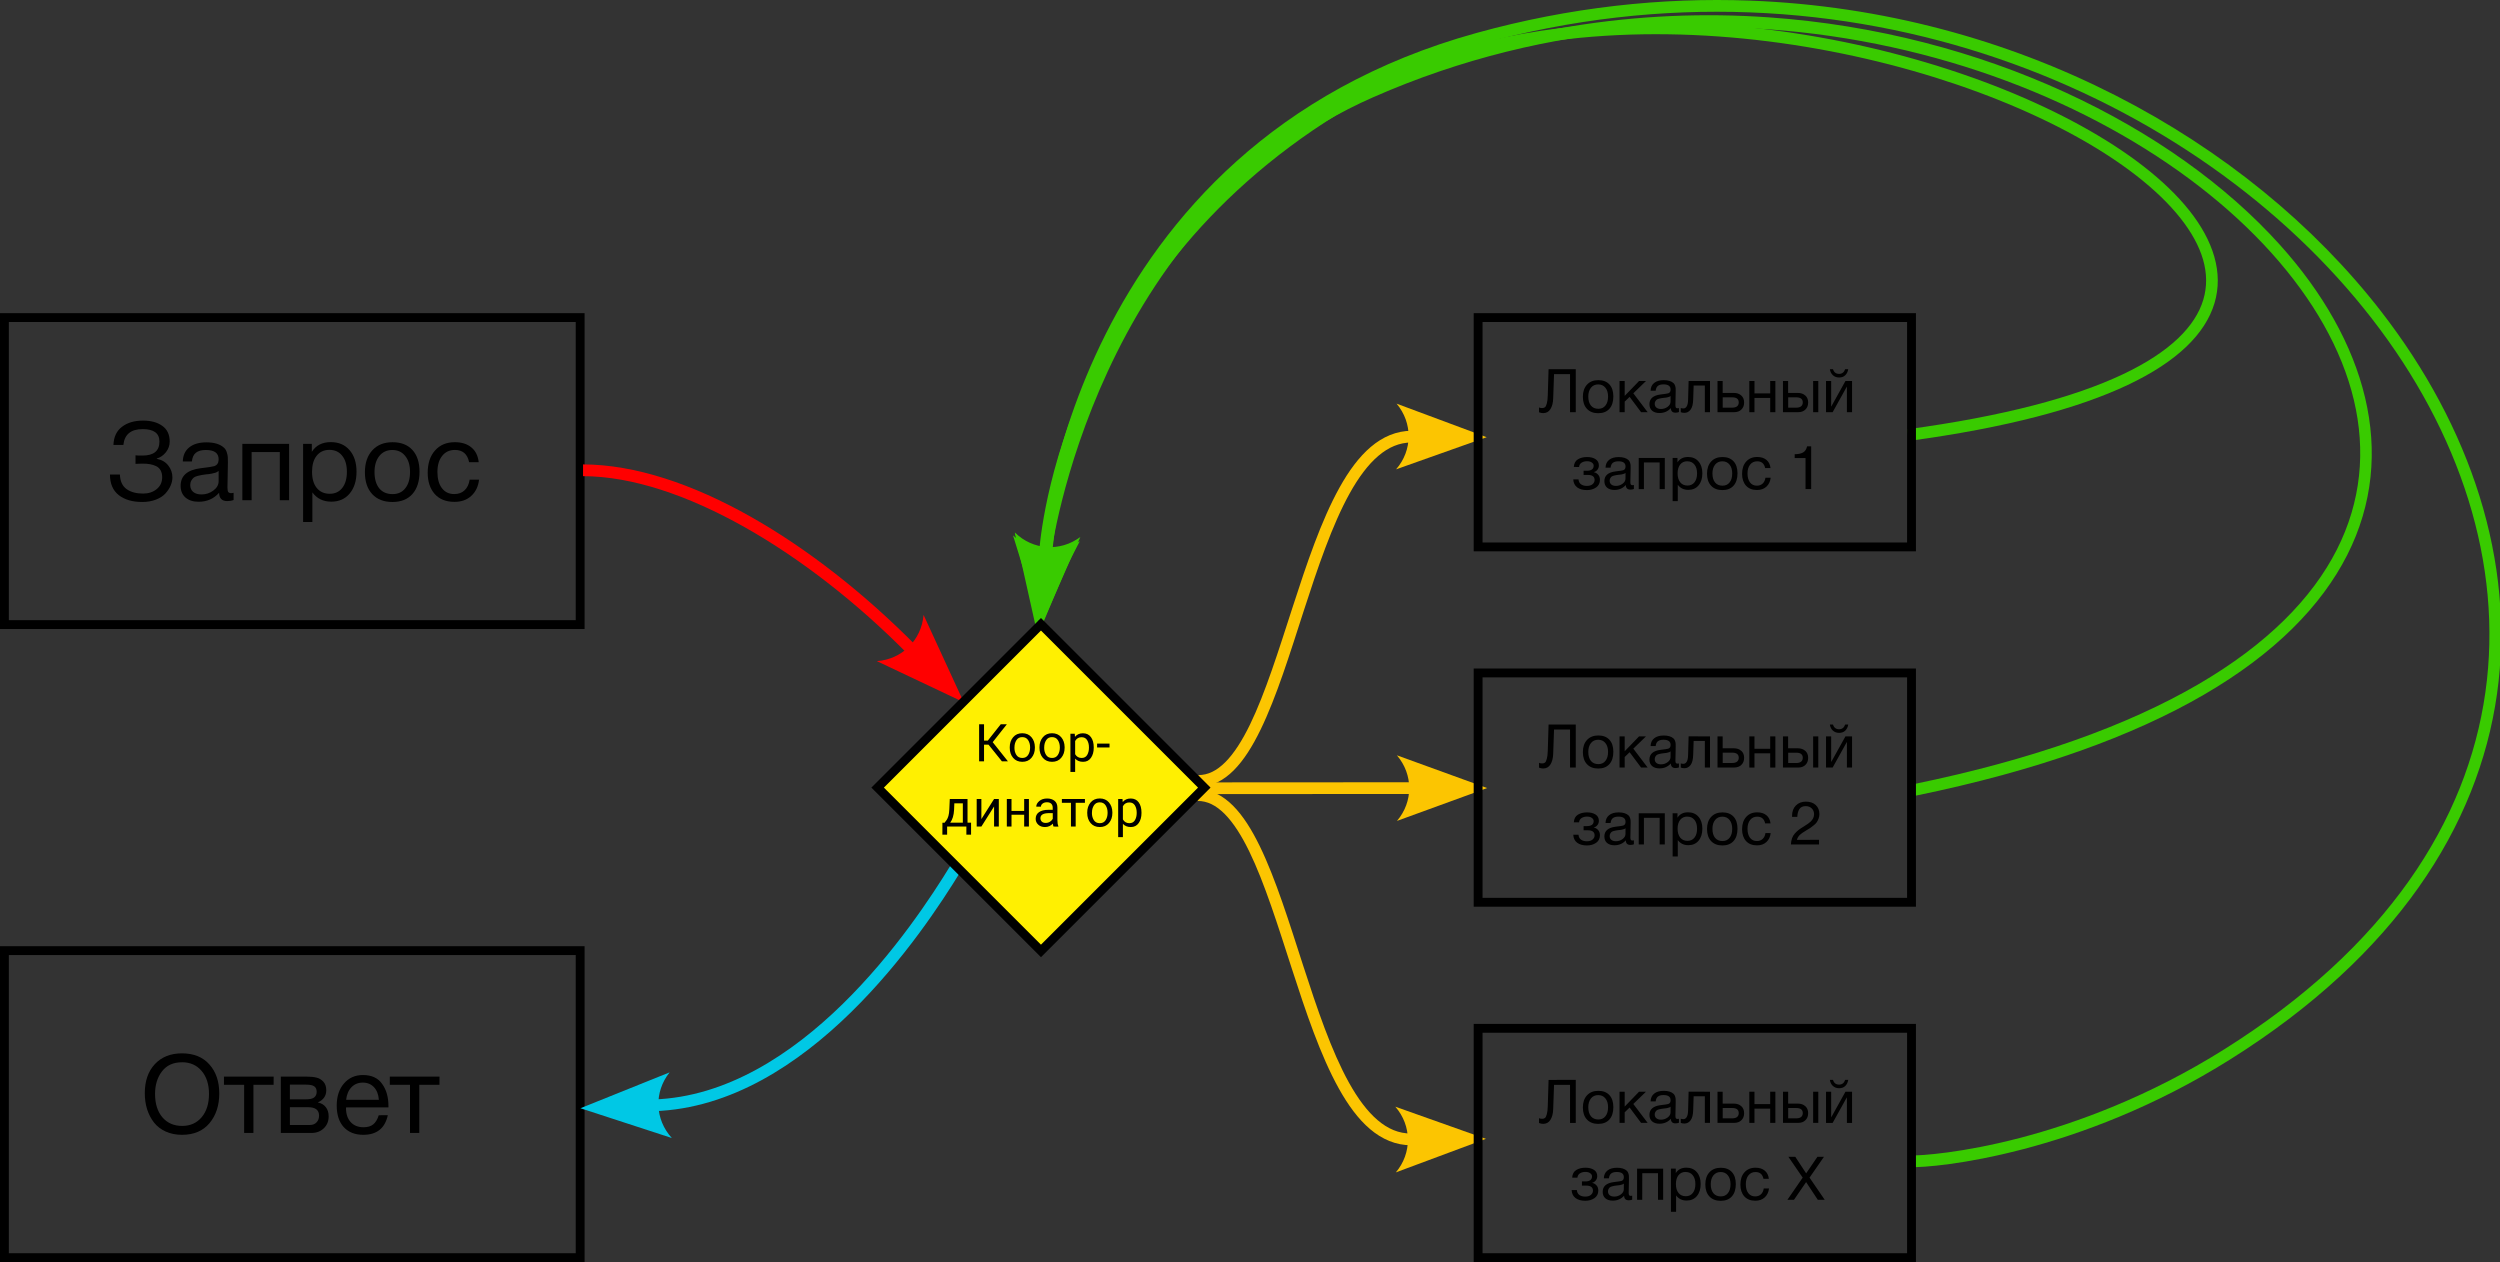 <?xml version="1.0" encoding="UTF-8" standalone="no"?>
<!-- Created with Inkscape (http://www.inkscape.org/) -->

<svg
   width="178.748mm"
   height="90.237mm"
   viewBox="0 0 178.748 90.237"
   version="1.1"
   id="svg5"
   inkscape:version="1.4 (unknown)"
   sodipodi:docname="picosql.svg"
   xmlns:inkscape="http://www.inkscape.org/namespaces/inkscape"
   xmlns:sodipodi="http://sodipodi.sourceforge.net/DTD/sodipodi-0.dtd"
   xmlns="http://www.w3.org/2000/svg"
   xmlns:svg="http://www.w3.org/2000/svg">
  <rect x="0" y="0" width="178.748" height="90.237" fill="#333333" stroke="none"/>
  <sodipodi:namedview
     id="namedview7"
     pagecolor="#ffffff"
     bordercolor="#666666"
     borderopacity="1.0"
     inkscape:showpageshadow="2"
     inkscape:pageopacity="0.0"
     inkscape:pagecheckerboard="0"
     inkscape:deskcolor="#d1d1d1"
     inkscape:document-units="mm"
     showgrid="false"
     inkscape:zoom="2.114039"
     inkscape:cx="327.09898"
     inkscape:cy="225.87095"
     inkscape:window-width="1920"
     inkscape:window-height="1134"
     inkscape:window-x="0"
     inkscape:window-y="0"
     inkscape:window-maximized="1"
     inkscape:current-layer="text3214" />
  <defs
     id="defs2" />
  <g
     inkscape:label="Слой 1"
     inkscape:groupmode="layer"
     id="layer1"
     transform="translate(-1.502,13.634)">
    <rect
       style="fill:none;fill-opacity:0.573;stroke:#000000;stroke-width:0.633"
       id="rect788"
       width="41.165"
       height="21.951"
       x="1.818"
       y="9.073" />
    <g
       aria-label="Запрос"
       id="text952"
       style="font-size:2.467px;line-height:1.25;stroke-width:0.265"
       transform="matrix(1.132,0,0,1.132,-35.565,-16.061)">
      <path
         d="m 43.635,32.304 q 0,0.241 -0.11,0.504 -0.11,0.255 -0.324,0.497 -0.214,0.241 -0.6,0.393 -0.386,0.152 -0.876,0.152 -0.925,0 -1.483,-0.435 -0.552,-0.442 -0.552,-1.297 h 0.628 q 0.021,0.628 0.421,0.918 0.4,0.283 1.042,0.283 0.517,0 0.862,-0.283 0.345,-0.283 0.345,-0.745 0,-0.255 -0.097,-0.435 -0.097,-0.179 -0.283,-0.269 -0.186,-0.09 -0.393,-0.124 -0.2,-0.035 -0.469,-0.035 -0.235,0 -0.442,0.014 v -0.538 q 0.11,0.014 0.442,0.014 1.069,0 1.069,-0.883 0,-0.787 -1.056,-0.787 -1.118,0 -1.221,1 h -0.628 q 0.028,-0.759 0.538,-1.145 0.511,-0.393 1.332,-0.393 0.752,0 1.214,0.331 0.469,0.331 0.469,0.994 0,0.373 -0.241,0.676 -0.241,0.297 -0.573,0.393 v 0.021 q 0.469,0.09 0.724,0.421 0.262,0.331 0.262,0.759 z"
         style="font-family:HelveticaNeueCyr;-inkscape-font-specification:HelveticaNeueCyr;stroke-width:0.74"
         id="path13302" />
      <path
         d="m 47.499,33.27 v 0.455 q -0.179,0.069 -0.4,0.069 -0.504,0 -0.517,-0.524 -0.504,0.566 -1.29,0.566 -0.524,0 -0.835,-0.269 -0.304,-0.269 -0.304,-0.738 0,-0.952 1.263,-1.111 0.745,-0.09 0.862,-0.131 0.248,-0.083 0.269,-0.345 0.007,-0.041 0.007,-0.09 0,-0.586 -0.807,-0.586 -0.414,0 -0.628,0.173 -0.214,0.166 -0.255,0.552 H 44.291 q 0.014,-0.573 0.407,-0.89 0.393,-0.317 1.083,-0.317 0.752,0 1.118,0.345 0.117,0.11 0.172,0.29 0.055,0.179 0.062,0.297 0.007,0.11 0.007,0.338 0,0.269 -0.014,0.8 -0.014,0.524 -0.014,0.787 0,0.193 0.048,0.276 0.055,0.076 0.193,0.076 0.055,0 0.145,-0.021 z m -0.945,-1.38 q -0.062,0.048 -0.131,0.083 -0.069,0.035 -0.179,0.055 -0.103,0.021 -0.145,0.035 -0.035,0.007 -0.179,0.028 -0.145,0.014 -0.152,0.014 -0.214,0.028 -0.283,0.041 -0.062,0.007 -0.248,0.055 -0.179,0.048 -0.255,0.11 -0.076,0.062 -0.152,0.186 -0.069,0.117 -0.069,0.283 0,0.276 0.186,0.435 0.193,0.159 0.524,0.159 0.421,0 0.752,-0.248 0.331,-0.248 0.331,-0.586 z"
         style="font-family:HelveticaNeueCyr;-inkscape-font-specification:HelveticaNeueCyr;stroke-width:0.74"
         id="path13304" />
      <path
         d="m 48.638,33.739 h -0.586 v -3.56 h 2.953 v 3.56 H 50.418 V 30.697 H 48.638 Z"
         style="font-family:HelveticaNeueCyr;-inkscape-font-specification:HelveticaNeueCyr;stroke-width:0.74"
         id="path13306" />
      <path
         d="m 52.44,30.179 v 0.504 q 0.386,-0.614 1.201,-0.614 0.745,0 1.18,0.504 0.442,0.504 0.442,1.366 0,0.862 -0.435,1.38 -0.428,0.511 -1.159,0.511 -0.766,0 -1.194,-0.586 v 1.87 h -0.586 v -4.933 z m 1.111,0.379 q -0.511,0 -0.807,0.373 -0.29,0.366 -0.29,1.014 0,0.649 0.297,1.021 0.304,0.366 0.821,0.366 0.504,0 0.793,-0.373 0.29,-0.373 0.29,-1.014 0,-0.649 -0.297,-1.014 -0.29,-0.373 -0.807,-0.373 z"
         style="font-family:HelveticaNeueCyr;-inkscape-font-specification:HelveticaNeueCyr;stroke-width:0.74"
         id="path13308" />
      <path
         d="m 56.262,30.586 q 0.469,-0.511 1.276,-0.511 0.807,0 1.256,0.49 0.448,0.49 0.448,1.373 0,0.904 -0.448,1.408 -0.448,0.504 -1.263,0.504 -0.814,0 -1.276,-0.497 -0.462,-0.497 -0.462,-1.38 0,-0.876 0.469,-1.387 z m 2.077,0.359 q -0.297,-0.379 -0.814,-0.379 -0.517,0 -0.821,0.379 -0.304,0.379 -0.304,1.014 0,0.655 0.297,1.028 0.304,0.366 0.842,0.366 0.517,0 0.807,-0.373 0.297,-0.373 0.297,-1.028 0,-0.635 -0.304,-1.007 z"
         style="font-family:HelveticaNeueCyr;-inkscape-font-specification:HelveticaNeueCyr;stroke-width:0.74"
         id="path13310" />
      <path
         d="m 63.003,32.442 q -0.076,0.642 -0.49,1.021 -0.407,0.379 -1.063,0.379 -0.807,0 -1.249,-0.497 -0.442,-0.504 -0.442,-1.339 0,-0.89 0.462,-1.408 0.462,-0.524 1.249,-0.524 0.655,0 1.049,0.331 0.393,0.324 0.462,0.931 h -0.607 q -0.159,-0.773 -0.897,-0.773 -0.511,0 -0.807,0.379 -0.297,0.373 -0.297,1.014 0,0.649 0.283,1.021 0.283,0.373 0.78,0.373 0.4,0 0.649,-0.235 0.255,-0.235 0.324,-0.676 z"
         style="font-family:HelveticaNeueCyr;-inkscape-font-specification:HelveticaNeueCyr;stroke-width:0.74"
         id="path13312" />
    </g>
    <rect
       style="fill:none;fill-opacity:0.573;stroke:#000000;stroke-width:0.633"
       id="rect3279"
       width="41.165"
       height="21.951"
       x="1.818"
       y="54.335" />
    <g
       aria-label="Ответ"
       id="text3283"
       style="font-size:2.467px;line-height:1.25;stroke-width:0.265"
       transform="matrix(3.164,0,0,3.164,-102.151,-20.42)">
      <path
         d="m 36.871,25.948 q 0.4,0 0.622,0.252 0.222,0.249 0.222,0.654 0,0.407 -0.22,0.671 -0.22,0.264 -0.622,0.264 -0.205,0 -0.368,-0.074 -0.163,-0.074 -0.266,-0.205 -0.101,-0.131 -0.155,-0.299 -0.052,-0.168 -0.052,-0.363 0,-0.412 0.227,-0.656 0.229,-0.244 0.612,-0.244 z m 0,0.202 q -0.294,0 -0.452,0.207 -0.155,0.205 -0.155,0.508 0,0.331 0.165,0.528 0.168,0.195 0.447,0.195 0.276,0 0.442,-0.197 0.165,-0.197 0.165,-0.526 0,-0.326 -0.168,-0.521 -0.165,-0.195 -0.444,-0.195 z"
         style="font-family:HelveticaNeueCyr;-inkscape-font-specification:HelveticaNeueCyr"
         id="path13315" />
      <path
         d="m 38.943,26.659 h -0.456 v 1.088 h -0.21 v -1.088 h -0.456 v -0.185 h 1.123 z"
         style="font-family:HelveticaNeueCyr;-inkscape-font-specification:HelveticaNeueCyr"
         id="path13317" />
      <path
         d="m 39.106,27.747 v -1.273 h 0.59 q 0.126,0 0.215,0.022 0.089,0.02 0.155,0.091 0.067,0.072 0.067,0.195 0,0.188 -0.188,0.274 v 0.003 q 0.114,0.022 0.178,0.106 0.064,0.081 0.064,0.207 0,0.163 -0.109,0.269 -0.109,0.106 -0.279,0.106 z m 0.568,-0.76 q 0.131,0 0.185,-0.042 0.057,-0.044 0.057,-0.128 0,-0.084 -0.054,-0.123 -0.054,-0.039 -0.188,-0.039 H 39.311 v 0.333 z m -0.363,0.178 v 0.402 h 0.449 q 0.099,0 0.153,-0.059 0.057,-0.059 0.057,-0.153 0,-0.19 -0.247,-0.19 z"
         style="font-family:HelveticaNeueCyr;-inkscape-font-specification:HelveticaNeueCyr"
         id="path13319" />
      <path
         d="m 41.524,27.345 q -0.096,0.444 -0.555,0.444 -0.281,0 -0.442,-0.175 -0.158,-0.175 -0.158,-0.486 0,-0.308 0.163,-0.498 0.165,-0.192 0.429,-0.192 0.294,0 0.434,0.2 0.143,0.197 0.143,0.501 v 0.03 H 40.582 l -0.003,0.015 q 0,0.202 0.106,0.318 0.106,0.116 0.291,0.116 0.138,0 0.217,-0.064 0.081,-0.064 0.126,-0.207 z M 41.322,26.997 q -0.015,-0.183 -0.111,-0.284 -0.096,-0.104 -0.254,-0.104 -0.153,0 -0.254,0.104 -0.101,0.104 -0.121,0.284 z"
         style="font-family:HelveticaNeueCyr;-inkscape-font-specification:HelveticaNeueCyr"
         id="path13321" />
      <path
         d="m 42.691,26.659 h -0.456 v 1.088 h -0.21 v -1.088 h -0.456 v -0.185 h 1.123 z"
         style="font-family:HelveticaNeueCyr;-inkscape-font-specification:HelveticaNeueCyr"
         id="path13323" />
    </g>
    <g
       id="path3834"
       style="fill:#fcc501;fill-opacity:1"
       transform="matrix(1.132,0,0,1.132,-35.565,-16.061)">
      <path
         style="color:#000000;fill:#fcc501;fill-opacity:1"
         d="m 122.014,51.553 -13.135,0.008 v 0.74 l 13.135,-0.008 z"
         id="path2860" />
      <g
         id="g2854"
         style="fill:#fcc501;fill-opacity:1">
        <path
           d="m 120.976,49.851 5.699,2.068 -5.696,2.076 c 1.035,-1.207 1.034,-2.932 -0.003,-4.143 z"
           style="fill:#fcc501;fill-opacity:1;fill-rule:evenodd;stroke-width:0.518"
           id="path2856" />
      </g>
    </g>
    <g
       id="path3843"
       transform="matrix(1.132,0,0,1.132,-35.565,-16.061)"
       style="fill:#39cb00;fill-opacity:1">
      <path
         style="color:#000000;fill:#39cb00;fill-opacity:1"
         d="M 144.471,3.24 C 136.348,2.671 127.663,3.885 119.205,7.598 101.17,15.515 98.395,37.035 98.395,37.035 l 0.734,0.096 c 0,0 2.767,-21.128 20.375,-28.857 22.242,-9.764 46.13,-1.92 56.701,9.836 5.285,5.878 7.237,12.651 4.133,18.762 -3.104,6.11 -11.37,11.652 -26.768,14.809 l 0.148,0.725 c 15.513,-3.181 24.016,-8.779 27.277,-15.199 3.262,-6.42 1.175,-13.567 -4.24,-19.59 C 169.987,10.087 158.009,4.188 144.471,3.24 Z"
         id="path2890" />
      <g
         id="g2884"
         style="fill:#39cb00;fill-opacity:1">
        <path
           d="m 100.949,36.323 -2.789,5.383 -1.32,-5.917 c 1.063,1.183 2.773,1.405 4.109,0.534 z"
           style="fill:#39cb00;fill-opacity:1;fill-rule:evenodd;stroke-width:0.518"
           id="path2886" />
      </g>
    </g>
    <g
       id="path3845"
       transform="matrix(1.132,0,0,1.132,-35.565,-16.061)"
       style="fill:#39cb00;fill-opacity:1">
      <path
         style="color:#000000;fill:#39cb00;fill-opacity:1;-inkscape-stroke:none"
         d="M 143.297,2.184 C 137.717,1.973 131.907,2.594 126.021,4.221 100.235,11.346 98.479,36.93 98.479,36.93 l 0.736,0.049 c 0,0 1.647,-25.038 27.004,-32.045 23.248,-6.424 45.286,3.067 56.346,17.346 5.53,7.139 8.309,15.46 7.162,23.588 -1.147,8.128 -6.21,16.097 -16.5,22.557 -4.736,2.973 -9.321,4.659 -12.912,5.596 -3.591,0.937 -6.222,1.121 -6.916,1.104 l -0.018,0.74 c 0.857,0.021 3.47,-0.176 7.121,-1.129 3.651,-0.953 8.306,-2.663 13.117,-5.684 10.43,-6.548 15.662,-14.719 16.842,-23.08 1.18,-8.361 -1.684,-16.88 -7.311,-24.145 -8.44,-10.897 -23.113,-19.011 -39.853,-19.643 z"
         id="path2900" />
      <g
         id="g2894"
         style="fill:#39cb00;fill-opacity:1">
        <path
           d="M 100.983,36.06 98.534,41.605 96.849,35.782 c 1.135,1.114 2.855,1.23 4.134,0.278 z"
           style="fill:#39cb00;fill-opacity:1;fill-rule:evenodd;stroke-width:0.518"
           id="path2896" />
      </g>
    </g>
    <g
       id="path3847"
       style="fill:#39cb00;fill-opacity:1"
       transform="matrix(1.132,0,0,1.132,-35.565,-16.061)">
      <path
         style="color:#000000;fill:#39cb00;fill-opacity:1"
         d="M 134.883,3.621 C 128.436,3.923 122.133,5.453 116.879,8.707 99.258,19.621 98.377,37.078 98.377,37.078 l 0.74,0.035 c 0,0 0.819,-17.043 18.15,-27.777 6.822,-4.225 15.543,-5.494 24.023,-4.889 8.48,0.605 16.714,3.083 22.527,6.281 2.907,1.599 5.206,3.381 6.627,5.168 1.421,1.787 1.958,3.537 1.463,5.188 -0.495,1.65 -2.069,3.281 -5.094,4.709 -3.024,1.428 -7.474,2.638 -13.604,3.467 l 0.1,0.734 c 6.177,-0.835 10.689,-2.053 13.82,-3.531 3.131,-1.479 4.906,-3.234 5.486,-5.166 0.58,-1.932 -0.079,-3.958 -1.592,-5.861 -1.513,-1.903 -3.885,-3.724 -6.85,-5.355 -5.93,-3.262 -14.243,-5.758 -22.832,-6.371 -2.147,-0.153 -4.312,-0.189 -6.461,-0.088 z"
         id="path2880" />
      <g
         id="g2874"
         style="fill:#39cb00;fill-opacity:1">
        <path
           d="m 100.867,36.163 -2.35,5.588 -1.789,-5.792 c 1.154,1.094 2.877,1.179 4.138,0.204 z"
           style="fill:#39cb00;fill-opacity:1;fill-rule:evenodd;stroke-width:0.518"
           id="path2876" />
      </g>
    </g>
    <g
       id="path4236"
       style="fill:#fcc501;fill-opacity:1"
       transform="matrix(1.132,0,0,1.132,-35.565,-16.061)">
      <path
         style="color:#000000;fill:#fcc501;fill-opacity:1"
         d="m 121.918,29.352 c -0.974,0 -1.844,0.386 -2.594,1.023 -0.75,0.638 -1.392,1.522 -1.973,2.566 -1.161,2.088 -2.078,4.823 -2.959,7.545 -0.881,2.722 -1.726,5.431 -2.697,7.428 -0.486,0.998 -1.004,1.815 -1.551,2.363 -0.547,0.548 -1.097,0.825 -1.719,0.824 v 0.74 c 0.85,0.001 1.605,-0.4 2.244,-1.041 0.639,-0.641 1.187,-1.522 1.693,-2.562 1.013,-2.081 1.856,-4.809 2.734,-7.525 0.879,-2.716 1.793,-5.421 2.9,-7.412 0.554,-0.996 1.155,-1.809 1.805,-2.361 0.65,-0.552 1.333,-0.848 2.115,-0.848 0.019,0 0.038,0.002 0.057,0.002 l 0.004,-0.742 c -0.02,-1.54e-4 -0.04,0 -0.061,0 z"
         id="path2870" />
      <g
         id="g2864"
         style="fill:#fcc501;fill-opacity:1">
        <path
           d="m 120.955,27.639 5.69,2.119 -5.722,2.031 c 1.047,-1.201 1.06,-2.928 0.032,-4.15 z"
           style="fill:#fcc501;fill-opacity:1;fill-rule:evenodd;stroke-width:0.519"
           id="path2866" />
      </g>
    </g>
    <g
       id="path4267"
       style="fill:#ff0000;fill-opacity:1"
       transform="matrix(1.132,0,0,1.132,-35.565,-16.061)">
      <path
         style="color:#000000;fill:#ff0000;fill-opacity:1"
         d="m 69.572,31.477 -0.002,0.742 c 6.181,0.015 14.153,4.805 20.5,11.223 L 90.598,42.92 C 84.164,36.414 76.129,31.492 69.572,31.477 Z"
         id="path2840" />
      <g
         id="g2834"
         style="fill:#ff0000;fill-opacity:1">
        <path
           d="m 91.079,40.984 2.537,5.516 -5.488,-2.598 c 1.589,-0.112 2.817,-1.327 2.951,-2.918 z"
           style="fill:#ff0000;fill-opacity:1;fill-rule:evenodd;stroke-width:0.519"
           id="path2836" />
      </g>
    </g>
    <g
       id="path4330"
       style="fill:#fcc501;fill-opacity:1"
       transform="matrix(1.132,0,0,1.132,-35.565,-16.061)">
      <path
         style="color:#000000;fill:#fcc501;fill-opacity:1"
         d="m 108.379,51.992 v 0.74 c 0.622,-8.03e-4 1.172,0.276 1.719,0.824 0.547,0.548 1.065,1.365 1.551,2.363 0.972,1.996 1.817,4.706 2.697,7.428 0.881,2.722 1.798,5.457 2.959,7.545 0.581,1.044 1.223,1.929 1.973,2.566 0.75,0.638 1.622,1.023 2.596,1.023 0.021,0 0.04,1.56e-4 0.06,0 l -0.006,-0.742 c -0.018,1.43e-4 -0.036,0.002 -0.055,0.002 -0.783,0 -1.468,-0.295 -2.117,-0.848 -0.65,-0.552 -1.251,-1.366 -1.805,-2.361 -1.108,-1.991 -2.022,-4.696 -2.9,-7.412 -0.879,-2.716 -1.722,-5.445 -2.734,-7.525 -0.506,-1.04 -1.054,-1.922 -1.693,-2.562 -0.639,-0.641 -1.394,-1.042 -2.244,-1.041 z"
         id="path2850" />
      <g
         id="g2844"
         style="fill:#fcc501;fill-opacity:1">
        <path
           d="m 120.876,72.045 5.722,2.031 -5.69,2.119 c 1.028,-1.217 1.015,-2.944 -0.032,-4.15 z"
           style="fill:#fcc501;fill-opacity:1;fill-rule:evenodd;stroke-width:0.519"
           id="path2846" />
      </g>
    </g>
    <rect
       style="fill:none;fill-opacity:0.573;stroke:#000000;stroke-width:0.633"
       id="rect3232"
       width="30.988"
       height="16.397"
       x="107.186"
       y="34.481" />
    <g
       aria-label="Локальный запрос 2"
       transform="matrix(3.177,0,0,3.152,-102.151,-20.42)"
       id="text3238"
       style="font-size:1.37px;line-height:1.25;stroke-width:0.265">
      <path
         d="m 68.089,18.588 v 0.976 h -0.129 v -0.863 h -0.36 l -0.019,0.55 q -0.005,0.153 -0.063,0.244 -0.056,0.09 -0.163,0.09 -0.044,0 -0.093,-0.019 v -0.11 q 0.022,0.014 0.07,0.014 0.04,0 0.063,-0.018 0.025,-0.019 0.042,-0.085 0.019,-0.066 0.022,-0.184 l 0.018,-0.595 z"
         style="font-family:HelveticaNeueCyr;-inkscape-font-specification:HelveticaNeueCyr;text-align:center;text-anchor:middle"
         id="path13359" />
      <path
         d="m 68.343,18.937 q 0.093,-0.101 0.254,-0.101 0.16,0 0.249,0.097 0.089,0.097 0.089,0.273 0,0.18 -0.089,0.28 -0.089,0.1 -0.251,0.1 -0.162,0 -0.254,-0.099 -0.092,-0.099 -0.092,-0.274 0,-0.174 0.093,-0.275 z m 0.413,0.071 q -0.059,-0.075 -0.162,-0.075 -0.103,0 -0.163,0.075 -0.06,0.075 -0.06,0.201 0,0.13 0.059,0.204 0.06,0.073 0.167,0.073 0.103,0 0.16,-0.074 0.059,-0.074 0.059,-0.204 0,-0.126 -0.06,-0.2 z"
         style="font-family:HelveticaNeueCyr;-inkscape-font-specification:HelveticaNeueCyr;text-align:center;text-anchor:middle"
         id="path13361" />
      <path
         d="m 69.707,19.564 h -0.148 l -0.258,-0.348 -0.111,0.108 v 0.24 h -0.116 v -0.707 h 0.116 v 0.337 l 0.323,-0.337 h 0.156 l -0.285,0.278 z"
         style="font-family:HelveticaNeueCyr;-inkscape-font-specification:HelveticaNeueCyr;text-align:center;text-anchor:middle"
         id="path13363" />
      <path
         d="m 70.411,19.471 v 0.09 q -0.036,0.014 -0.079,0.014 -0.1,0 -0.103,-0.104 -0.1,0.112 -0.256,0.112 -0.104,0 -0.166,-0.053 -0.06,-0.053 -0.06,-0.147 0,-0.189 0.251,-0.221 0.148,-0.018 0.171,-0.026 0.049,-0.016 0.053,-0.069 0.001,-0.008 0.001,-0.018 0,-0.116 -0.16,-0.116 -0.082,0 -0.125,0.034 -0.042,0.033 -0.051,0.11 h -0.114 q 0.003,-0.114 0.081,-0.177 0.078,-0.063 0.215,-0.063 0.149,0 0.222,0.069 0.023,0.022 0.034,0.058 0.011,0.036 0.012,0.059 0.001,0.022 0.001,0.067 0,0.053 -0.003,0.159 -0.003,0.104 -0.003,0.156 0,0.038 0.01,0.055 0.011,0.015 0.038,0.015 0.011,0 0.029,-0.004 z m -0.188,-0.274 q -0.012,0.01 -0.026,0.016 -0.014,0.007 -0.036,0.011 -0.021,0.004 -0.029,0.007 -0.007,0.001 -0.036,0.005 -0.029,0.003 -0.03,0.003 -0.042,0.005 -0.056,0.008 -0.012,0.001 -0.049,0.011 -0.036,0.01 -0.051,0.022 -0.015,0.012 -0.03,0.037 -0.014,0.023 -0.014,0.056 0,0.055 0.037,0.086 0.038,0.032 0.104,0.032 0.084,0 0.149,-0.049 0.066,-0.049 0.066,-0.116 z"
         style="font-family:HelveticaNeueCyr;-inkscape-font-specification:HelveticaNeueCyr;text-align:center;text-anchor:middle"
         id="path13365" />
      <path
         d="m 71.11,18.857 v 0.707 h -0.116 v -0.604 h -0.252 l -0.01,0.312 q -0.004,0.162 -0.059,0.234 -0.055,0.073 -0.137,0.073 -0.051,0 -0.084,-0.015 v -0.095 q 0.018,0.01 0.062,0.01 0.041,0 0.07,-0.044 0.03,-0.045 0.033,-0.151 l 0.012,-0.428 z"
         style="font-family:HelveticaNeueCyr;-inkscape-font-specification:HelveticaNeueCyr;text-align:center;text-anchor:middle"
         id="path13367" />
      <path
         d="m 71.815,19.185 q 0.063,0.058 0.063,0.158 0,0.1 -0.062,0.16 -0.06,0.06 -0.163,0.06 H 71.279 V 18.857 h 0.116 v 0.27 h 0.252 q 0.104,0 0.167,0.059 z m -0.204,0.041 h -0.215 v 0.234 h 0.215 q 0.071,0 0.108,-0.03 0.038,-0.032 0.038,-0.088 0,-0.116 -0.147,-0.116 z"
         style="font-family:HelveticaNeueCyr;-inkscape-font-specification:HelveticaNeueCyr;text-align:center;text-anchor:middle"
         id="path13369" />
      <path
         d="m 72.111,19.564 h -0.116 v -0.707 h 0.116 v 0.281 h 0.354 v -0.281 h 0.116 v 0.707 h -0.116 v -0.323 h -0.354 z"
         style="font-family:HelveticaNeueCyr;-inkscape-font-specification:HelveticaNeueCyr;text-align:center;text-anchor:middle"
         id="path13371" />
      <path
         d="m 73.431,18.857 h 0.116 v 0.707 h -0.116 z m -0.175,0.329 q 0.063,0.058 0.063,0.158 0,0.1 -0.062,0.16 -0.06,0.06 -0.163,0.06 H 72.752 V 18.857 h 0.116 v 0.27 h 0.219 q 0.104,0 0.167,0.059 z m -0.204,0.041 h -0.182 v 0.234 h 0.182 q 0.071,0 0.108,-0.03 0.038,-0.032 0.038,-0.088 0,-0.116 -0.147,-0.116 z"
         style="font-family:HelveticaNeueCyr;-inkscape-font-specification:HelveticaNeueCyr;text-align:center;text-anchor:middle"
         id="path13373" />
      <path
         d="m 74.221,18.588 q -0.014,0.086 -0.067,0.138 -0.052,0.051 -0.138,0.051 -0.084,0 -0.141,-0.052 -0.056,-0.053 -0.067,-0.137 h 0.07 q 0.032,0.107 0.137,0.107 0.101,0 0.137,-0.107 z m -0.351,0.976 h -0.149 v -0.707 h 0.116 v 0.577 h 0.003 l 0.318,-0.577 h 0.149 v 0.707 h -0.116 v -0.577 h -0.003 z"
         style="font-family:HelveticaNeueCyr;-inkscape-font-specification:HelveticaNeueCyr;text-align:center;text-anchor:middle"
         id="path13375" />
      <path
         d="m 68.045,20.806 q 0.008,-0.121 0.092,-0.173 0.084,-0.052 0.207,-0.052 0.116,0 0.19,0.048 0.075,0.048 0.075,0.143 0,0.058 -0.034,0.099 -0.033,0.041 -0.079,0.051 v 0.003 q 0.056,0.011 0.096,0.056 0.041,0.044 0.041,0.119 0,0.11 -0.086,0.171 -0.086,0.06 -0.207,0.06 -0.138,0 -0.221,-0.063 -0.081,-0.064 -0.086,-0.18 h 0.118 q 0.005,0.074 0.056,0.111 0.051,0.037 0.132,0.037 0.081,0 0.127,-0.038 0.047,-0.04 0.047,-0.096 0,-0.115 -0.151,-0.115 h -0.097 v -0.095 h 0.078 q 0.067,0 0.108,-0.027 0.041,-0.029 0.041,-0.088 0,-0.041 -0.041,-0.071 -0.04,-0.03 -0.108,-0.03 -0.07,0 -0.122,0.032 -0.051,0.032 -0.058,0.099 z"
         style="font-family:HelveticaNeueCyr;-inkscape-font-specification:HelveticaNeueCyr;text-align:center;text-anchor:middle"
         id="path13377" />
      <path
         d="m 69.397,21.215 v 0.09 q -0.036,0.014 -0.079,0.014 -0.1,0 -0.103,-0.104 -0.1,0.112 -0.256,0.112 -0.104,0 -0.166,-0.053 -0.06,-0.053 -0.06,-0.147 0,-0.189 0.251,-0.221 0.148,-0.018 0.171,-0.026 0.049,-0.016 0.053,-0.069 0.001,-0.008 0.001,-0.018 0,-0.116 -0.16,-0.116 -0.082,0 -0.125,0.034 -0.042,0.033 -0.051,0.11 h -0.114 q 0.003,-0.114 0.081,-0.177 0.078,-0.063 0.215,-0.063 0.149,0 0.222,0.069 0.023,0.022 0.034,0.058 0.011,0.036 0.012,0.059 0.001,0.022 0.001,0.067 0,0.053 -0.003,0.159 -0.003,0.104 -0.003,0.156 0,0.038 0.01,0.055 0.011,0.015 0.038,0.015 0.011,0 0.029,-0.004 z m -0.188,-0.274 q -0.012,0.01 -0.026,0.016 -0.014,0.007 -0.036,0.011 -0.021,0.004 -0.029,0.007 -0.007,0.001 -0.036,0.005 -0.029,0.003 -0.03,0.003 -0.042,0.005 -0.056,0.008 -0.012,0.001 -0.049,0.011 -0.036,0.01 -0.051,0.022 -0.015,0.012 -0.03,0.037 -0.014,0.023 -0.014,0.056 0,0.055 0.037,0.086 0.038,0.032 0.104,0.032 0.084,0 0.149,-0.049 0.066,-0.049 0.066,-0.116 z"
         style="font-family:HelveticaNeueCyr;-inkscape-font-specification:HelveticaNeueCyr;text-align:center;text-anchor:middle"
         id="path13379" />
      <path
         d="M 69.623,21.308 H 69.506 v -0.707 h 0.587 v 0.707 h -0.116 V 20.704 H 69.623 Z"
         style="font-family:HelveticaNeueCyr;-inkscape-font-specification:HelveticaNeueCyr;text-align:center;text-anchor:middle"
         id="path13381" />
      <path
         d="m 70.378,20.601 v 0.1 q 0.077,-0.122 0.238,-0.122 0.148,0 0.234,0.1 0.088,0.1 0.088,0.271 0,0.171 -0.086,0.274 -0.085,0.101 -0.23,0.101 -0.152,0 -0.237,-0.116 v 0.371 h -0.116 v -0.98 z m 0.221,0.075 q -0.101,0 -0.16,0.074 -0.058,0.073 -0.058,0.201 0,0.129 0.059,0.203 0.06,0.073 0.163,0.073 0.1,0 0.158,-0.074 0.058,-0.074 0.058,-0.201 0,-0.129 -0.059,-0.201 -0.058,-0.074 -0.16,-0.074 z"
         style="font-family:HelveticaNeueCyr;-inkscape-font-specification:HelveticaNeueCyr;text-align:center;text-anchor:middle"
         id="path13383" />
      <path
         d="m 71.137,20.682 q 0.093,-0.101 0.254,-0.101 0.16,0 0.249,0.097 0.089,0.097 0.089,0.273 0,0.18 -0.089,0.28 -0.089,0.1 -0.251,0.1 -0.162,0 -0.254,-0.099 -0.092,-0.099 -0.092,-0.274 0,-0.174 0.093,-0.275 z m 0.413,0.071 q -0.059,-0.075 -0.162,-0.075 -0.103,0 -0.163,0.075 -0.06,0.075 -0.06,0.201 0,0.13 0.059,0.204 0.06,0.073 0.167,0.073 0.103,0 0.16,-0.074 0.059,-0.074 0.059,-0.204 0,-0.126 -0.06,-0.2 z"
         style="font-family:HelveticaNeueCyr;-inkscape-font-specification:HelveticaNeueCyr;text-align:center;text-anchor:middle"
         id="path13385" />
      <path
         d="m 72.476,21.051 q -0.015,0.127 -0.097,0.203 -0.081,0.075 -0.211,0.075 -0.16,0 -0.248,-0.099 -0.088,-0.1 -0.088,-0.266 0,-0.177 0.092,-0.28 0.092,-0.104 0.248,-0.104 0.13,0 0.208,0.066 0.078,0.064 0.092,0.185 h -0.121 q -0.032,-0.153 -0.178,-0.153 -0.101,0 -0.16,0.075 -0.059,0.074 -0.059,0.201 0,0.129 0.056,0.203 0.056,0.074 0.155,0.074 0.079,0 0.129,-0.047 0.051,-0.047 0.064,-0.134 z"
         style="font-family:HelveticaNeueCyr;-inkscape-font-specification:HelveticaNeueCyr;text-align:center;text-anchor:middle"
         id="path13387" />
      <path
         d="m 73.564,21.203 v 0.106 h -0.633 q 0.004,-0.081 0.025,-0.141 0.021,-0.06 0.063,-0.108 0.044,-0.049 0.085,-0.081 0.041,-0.032 0.116,-0.078 0.118,-0.074 0.155,-0.111 0.077,-0.075 0.077,-0.167 0,-0.081 -0.052,-0.132 -0.052,-0.052 -0.136,-0.052 -0.1,0 -0.144,0.07 -0.042,0.069 -0.045,0.174 h -0.118 v -0.026 q 0,-0.144 0.085,-0.232 0.086,-0.088 0.227,-0.088 0.138,0 0.221,0.077 0.082,0.077 0.082,0.206 0,0.055 -0.019,0.104 -0.018,0.048 -0.041,0.081 -0.022,0.033 -0.069,0.07 -0.045,0.037 -0.075,0.058 -0.03,0.019 -0.086,0.053 -0.112,0.067 -0.149,0.104 -0.052,0.051 -0.067,0.114 z"
         style="font-family:HelveticaNeueCyr;-inkscape-font-specification:HelveticaNeueCyr;text-align:center;text-anchor:middle"
         id="path13389" />
    </g>
    <rect
       style="fill:none;fill-opacity:0.573;stroke:#000000;stroke-width:0.633"
       id="rect3240"
       width="30.988"
       height="16.397"
       x="107.186"
       y="59.89" />
    <g
       aria-label="Локальный запрос Х"
       transform="matrix(3.177,0,0,3.152,-102.151,-20.42)"
       id="text3246"
       style="font-size:1.37px;line-height:1.25;stroke-width:0.265">
      <path
         d="m 68.089,26.649 v 0.976 h -0.129 v -0.863 h -0.36 l -0.019,0.55 q -0.005,0.153 -0.063,0.244 -0.056,0.09 -0.163,0.09 -0.044,0 -0.093,-0.019 v -0.11 q 0.022,0.014 0.07,0.014 0.04,0 0.063,-0.018 0.025,-0.019 0.042,-0.085 0.019,-0.066 0.022,-0.184 l 0.018,-0.595 z"
         style="font-family:HelveticaNeueCyr;-inkscape-font-specification:HelveticaNeueCyr;text-align:center;text-anchor:middle"
         id="path13326" />
      <path
         d="m 68.343,26.998 q 0.093,-0.101 0.254,-0.101 0.16,0 0.249,0.097 0.089,0.097 0.089,0.273 0,0.18 -0.089,0.28 -0.089,0.1 -0.251,0.1 -0.162,0 -0.254,-0.099 -0.092,-0.099 -0.092,-0.274 0,-0.174 0.093,-0.275 z m 0.413,0.071 q -0.059,-0.075 -0.162,-0.075 -0.103,0 -0.163,0.075 -0.06,0.075 -0.06,0.201 0,0.13 0.059,0.204 0.06,0.073 0.167,0.073 0.103,0 0.16,-0.074 0.059,-0.074 0.059,-0.204 0,-0.126 -0.06,-0.2 z"
         style="font-family:HelveticaNeueCyr;-inkscape-font-specification:HelveticaNeueCyr;text-align:center;text-anchor:middle"
         id="path13328" />
      <path
         d="m 69.707,27.624 h -0.148 l -0.258,-0.348 -0.111,0.108 v 0.24 h -0.116 v -0.707 h 0.116 v 0.337 l 0.323,-0.337 h 0.156 l -0.285,0.278 z"
         style="font-family:HelveticaNeueCyr;-inkscape-font-specification:HelveticaNeueCyr;text-align:center;text-anchor:middle"
         id="path13330" />
      <path
         d="m 70.411,27.531 v 0.09 q -0.036,0.014 -0.079,0.014 -0.1,0 -0.103,-0.104 -0.1,0.112 -0.256,0.112 -0.104,0 -0.166,-0.053 -0.06,-0.053 -0.06,-0.147 0,-0.189 0.251,-0.221 0.148,-0.018 0.171,-0.026 0.049,-0.016 0.053,-0.069 0.001,-0.008 0.001,-0.018 0,-0.116 -0.16,-0.116 -0.082,0 -0.125,0.034 -0.042,0.033 -0.051,0.11 h -0.114 q 0.003,-0.114 0.081,-0.177 0.078,-0.063 0.215,-0.063 0.149,0 0.222,0.069 0.023,0.022 0.034,0.058 0.011,0.036 0.012,0.059 0.001,0.022 0.001,0.067 0,0.053 -0.003,0.159 -0.003,0.104 -0.003,0.156 0,0.038 0.01,0.055 0.011,0.015 0.038,0.015 0.011,0 0.029,-0.004 z m -0.188,-0.274 q -0.012,0.01 -0.026,0.016 -0.014,0.007 -0.036,0.011 -0.021,0.004 -0.029,0.007 -0.007,0.001 -0.036,0.005 -0.029,0.003 -0.03,0.003 -0.042,0.005 -0.056,0.008 -0.012,0.001 -0.049,0.011 -0.036,0.01 -0.051,0.022 -0.015,0.012 -0.03,0.037 -0.014,0.023 -0.014,0.056 0,0.055 0.037,0.086 0.038,0.032 0.104,0.032 0.084,0 0.149,-0.049 0.066,-0.049 0.066,-0.116 z"
         style="font-family:HelveticaNeueCyr;-inkscape-font-specification:HelveticaNeueCyr;text-align:center;text-anchor:middle"
         id="path13332" />
      <path
         d="m 71.11,26.917 v 0.707 h -0.116 v -0.604 h -0.252 l -0.01,0.312 q -0.004,0.162 -0.059,0.234 -0.055,0.073 -0.137,0.073 -0.051,0 -0.084,-0.015 v -0.095 q 0.018,0.01 0.062,0.01 0.041,0 0.07,-0.044 0.03,-0.045 0.033,-0.151 l 0.012,-0.428 z"
         style="font-family:HelveticaNeueCyr;-inkscape-font-specification:HelveticaNeueCyr;text-align:center;text-anchor:middle"
         id="path13334" />
      <path
         d="m 71.815,27.246 q 0.063,0.058 0.063,0.158 0,0.1 -0.062,0.16 -0.06,0.06 -0.163,0.06 h -0.374 v -0.707 h 0.116 v 0.27 h 0.252 q 0.104,0 0.167,0.059 z m -0.204,0.041 h -0.215 v 0.234 h 0.215 q 0.071,0 0.108,-0.03 0.038,-0.032 0.038,-0.088 0,-0.116 -0.147,-0.116 z"
         style="font-family:HelveticaNeueCyr;-inkscape-font-specification:HelveticaNeueCyr;text-align:center;text-anchor:middle"
         id="path13336" />
      <path
         d="m 72.111,27.624 h -0.116 v -0.707 h 0.116 v 0.281 h 0.354 v -0.281 h 0.116 v 0.707 h -0.116 v -0.323 h -0.354 z"
         style="font-family:HelveticaNeueCyr;-inkscape-font-specification:HelveticaNeueCyr;text-align:center;text-anchor:middle"
         id="path13338" />
      <path
         d="m 73.431,26.917 h 0.116 v 0.707 h -0.116 z m -0.175,0.329 q 0.063,0.058 0.063,0.158 0,0.1 -0.062,0.16 -0.06,0.06 -0.163,0.06 h -0.341 v -0.707 h 0.116 v 0.27 h 0.219 q 0.104,0 0.167,0.059 z m -0.204,0.041 h -0.182 v 0.234 h 0.182 q 0.071,0 0.108,-0.03 0.038,-0.032 0.038,-0.088 0,-0.116 -0.147,-0.116 z"
         style="font-family:HelveticaNeueCyr;-inkscape-font-specification:HelveticaNeueCyr;text-align:center;text-anchor:middle"
         id="path13340" />
      <path
         d="m 74.221,26.649 q -0.014,0.086 -0.067,0.138 -0.052,0.051 -0.138,0.051 -0.084,0 -0.141,-0.052 -0.056,-0.053 -0.067,-0.137 h 0.07 q 0.032,0.107 0.137,0.107 0.101,0 0.137,-0.107 z m -0.351,0.976 h -0.149 v -0.707 h 0.116 v 0.577 h 0.003 l 0.318,-0.577 h 0.149 v 0.707 h -0.116 v -0.577 h -0.003 z"
         style="font-family:HelveticaNeueCyr;-inkscape-font-specification:HelveticaNeueCyr;text-align:center;text-anchor:middle"
         id="path13342" />
      <path
         d="m 68.008,28.866 q 0.008,-0.121 0.092,-0.173 0.084,-0.052 0.207,-0.052 0.116,0 0.19,0.048 0.075,0.048 0.075,0.143 0,0.058 -0.034,0.099 -0.033,0.041 -0.079,0.051 v 0.003 q 0.056,0.011 0.096,0.056 0.041,0.044 0.041,0.119 0,0.11 -0.086,0.171 -0.086,0.06 -0.207,0.06 -0.138,0 -0.221,-0.063 -0.081,-0.064 -0.086,-0.18 h 0.118 q 0.005,0.074 0.056,0.111 0.051,0.037 0.132,0.037 0.081,0 0.127,-0.038 0.047,-0.04 0.047,-0.096 0,-0.115 -0.151,-0.115 h -0.097 v -0.095 h 0.078 q 0.067,0 0.108,-0.027 0.041,-0.029 0.041,-0.088 0,-0.041 -0.041,-0.071 -0.04,-0.03 -0.108,-0.03 -0.07,0 -0.122,0.032 -0.051,0.032 -0.058,0.099 z"
         style="font-family:HelveticaNeueCyr;-inkscape-font-specification:HelveticaNeueCyr;text-align:center;text-anchor:middle"
         id="path13344" />
      <path
         d="m 69.359,29.276 v 0.09 q -0.036,0.014 -0.079,0.014 -0.1,0 -0.103,-0.104 -0.1,0.112 -0.256,0.112 -0.104,0 -0.166,-0.053 -0.06,-0.053 -0.06,-0.147 0,-0.189 0.251,-0.221 0.148,-0.018 0.171,-0.026 0.049,-0.016 0.053,-0.069 0.001,-0.008 0.001,-0.018 0,-0.116 -0.16,-0.116 -0.082,0 -0.125,0.034 -0.042,0.033 -0.051,0.11 h -0.114 q 0.003,-0.114 0.081,-0.177 0.078,-0.063 0.215,-0.063 0.149,0 0.222,0.069 0.023,0.022 0.034,0.058 0.011,0.036 0.012,0.059 0.001,0.022 0.001,0.067 0,0.053 -0.003,0.159 -0.003,0.104 -0.003,0.156 0,0.038 0.01,0.055 0.011,0.015 0.038,0.015 0.011,0 0.029,-0.004 z m -0.188,-0.274 q -0.012,0.01 -0.026,0.016 -0.014,0.007 -0.036,0.011 -0.021,0.004 -0.029,0.007 -0.007,0.001 -0.036,0.005 -0.029,0.003 -0.03,0.003 -0.042,0.005 -0.056,0.008 -0.012,0.001 -0.049,0.011 -0.036,0.01 -0.051,0.022 -0.015,0.012 -0.03,0.037 -0.014,0.023 -0.014,0.056 0,0.055 0.037,0.086 0.038,0.032 0.104,0.032 0.084,0 0.149,-0.049 0.066,-0.049 0.066,-0.116 z"
         style="font-family:HelveticaNeueCyr;-inkscape-font-specification:HelveticaNeueCyr;text-align:center;text-anchor:middle"
         id="path13346" />
      <path
         d="m 69.585,29.369 h -0.116 v -0.707 h 0.587 V 29.369 h -0.116 v -0.604 h -0.354 z"
         style="font-family:HelveticaNeueCyr;-inkscape-font-specification:HelveticaNeueCyr;text-align:center;text-anchor:middle"
         id="path13348" />
      <path
         d="m 70.34,28.662 v 0.1 q 0.077,-0.122 0.238,-0.122 0.148,0 0.234,0.1 0.088,0.1 0.088,0.271 0,0.171 -0.086,0.274 -0.085,0.101 -0.23,0.101 -0.152,0 -0.237,-0.116 v 0.371 h -0.116 v -0.98 z m 0.221,0.075 q -0.101,0 -0.16,0.074 -0.058,0.073 -0.058,0.201 0,0.129 0.059,0.203 0.06,0.073 0.163,0.073 0.1,0 0.158,-0.074 0.058,-0.074 0.058,-0.201 0,-0.129 -0.059,-0.201 -0.058,-0.074 -0.16,-0.074 z"
         style="font-family:HelveticaNeueCyr;-inkscape-font-specification:HelveticaNeueCyr;text-align:center;text-anchor:middle"
         id="path13350" />
      <path
         d="m 71.099,28.743 q 0.093,-0.101 0.254,-0.101 0.16,0 0.249,0.097 0.089,0.097 0.089,0.273 0,0.18 -0.089,0.28 -0.089,0.1 -0.251,0.1 -0.162,0 -0.254,-0.099 -0.092,-0.099 -0.092,-0.274 0,-0.174 0.093,-0.275 z m 0.413,0.071 q -0.059,-0.075 -0.162,-0.075 -0.103,0 -0.163,0.075 -0.06,0.075 -0.06,0.201 0,0.13 0.059,0.204 0.06,0.073 0.167,0.073 0.103,0 0.16,-0.074 0.059,-0.074 0.059,-0.204 0,-0.126 -0.06,-0.2 z"
         style="font-family:HelveticaNeueCyr;-inkscape-font-specification:HelveticaNeueCyr;text-align:center;text-anchor:middle"
         id="path13352" />
      <path
         d="m 72.438,29.112 q -0.015,0.127 -0.097,0.203 -0.081,0.075 -0.211,0.075 -0.16,0 -0.248,-0.099 -0.088,-0.1 -0.088,-0.266 0,-0.177 0.092,-0.28 0.092,-0.104 0.248,-0.104 0.13,0 0.208,0.066 0.078,0.064 0.092,0.185 h -0.121 q -0.032,-0.153 -0.178,-0.153 -0.101,0 -0.16,0.075 -0.059,0.074 -0.059,0.201 0,0.129 0.056,0.203 0.056,0.074 0.155,0.074 0.079,0 0.129,-0.047 0.051,-0.047 0.064,-0.134 z"
         style="font-family:HelveticaNeueCyr;-inkscape-font-specification:HelveticaNeueCyr;text-align:center;text-anchor:middle"
         id="path13354" />
      <path
         d="M 73.675,28.393 73.35,28.866 73.692,29.369 h -0.156 l -0.263,-0.402 -0.273,0.402 h -0.148 l 0.344,-0.503 -0.322,-0.473 h 0.155 l 0.245,0.376 0.254,-0.376 z"
         style="font-family:HelveticaNeueCyr;-inkscape-font-specification:HelveticaNeueCyr;text-align:center;text-anchor:middle"
         id="path13356" />
    </g>
    <rect
       style="fill:none;fill-opacity:0.573;stroke:#000000;stroke-width:0.633"
       id="rect3248"
       width="30.988"
       height="16.397"
       x="107.186"
       y="9.073" />
    <g
       aria-label="Локальный запрос 1"
       transform="matrix(3.177,0,0,3.152,-102.151,-20.42)"
       id="text3254"
       style="font-size:1.37px;line-height:1.25;stroke-width:0.265">
      <path
         d="m 68.089,10.527 v 0.976 h -0.129 v -0.863 h -0.36 l -0.019,0.55 q -0.005,0.153 -0.063,0.244 -0.056,0.09 -0.163,0.09 -0.044,0 -0.093,-0.019 v -0.11 q 0.022,0.014 0.07,0.014 0.04,0 0.063,-0.018 0.025,-0.019 0.042,-0.085 0.019,-0.066 0.022,-0.184 l 0.018,-0.595 z"
         style="font-family:HelveticaNeueCyr;-inkscape-font-specification:HelveticaNeueCyr;text-align:center;text-anchor:middle"
         id="path13392" />
      <path
         d="m 68.343,10.877 q 0.093,-0.101 0.254,-0.101 0.16,0 0.249,0.097 0.089,0.097 0.089,0.273 0,0.18 -0.089,0.28 -0.089,0.1 -0.251,0.1 -0.162,0 -0.254,-0.099 -0.092,-0.099 -0.092,-0.274 0,-0.174 0.093,-0.275 z m 0.413,0.071 q -0.059,-0.075 -0.162,-0.075 -0.103,0 -0.163,0.075 -0.06,0.075 -0.06,0.201 0,0.13 0.059,0.204 0.06,0.073 0.167,0.073 0.103,0 0.16,-0.074 0.059,-0.074 0.059,-0.204 0,-0.126 -0.06,-0.2 z"
         style="font-family:HelveticaNeueCyr;-inkscape-font-specification:HelveticaNeueCyr;text-align:center;text-anchor:middle"
         id="path13394" />
      <path
         d="m 69.707,11.503 h -0.148 l -0.258,-0.348 -0.111,0.108 v 0.24 h -0.116 V 10.796 h 0.116 v 0.337 l 0.323,-0.337 h 0.156 l -0.285,0.278 z"
         style="font-family:HelveticaNeueCyr;-inkscape-font-specification:HelveticaNeueCyr;text-align:center;text-anchor:middle"
         id="path13396" />
      <path
         d="m 70.411,11.41 v 0.09 q -0.036,0.014 -0.079,0.014 -0.1,0 -0.103,-0.104 -0.1,0.112 -0.256,0.112 -0.104,0 -0.166,-0.053 -0.06,-0.053 -0.06,-0.147 0,-0.189 0.251,-0.221 0.148,-0.018 0.171,-0.026 0.049,-0.016 0.053,-0.069 0.001,-0.008 0.001,-0.018 0,-0.116 -0.16,-0.116 -0.082,0 -0.125,0.034 -0.042,0.033 -0.051,0.11 h -0.114 q 0.003,-0.114 0.081,-0.177 0.078,-0.063 0.215,-0.063 0.149,0 0.222,0.069 0.023,0.022 0.034,0.058 0.011,0.036 0.012,0.059 0.001,0.022 0.001,0.067 0,0.053 -0.003,0.159 -0.003,0.104 -0.003,0.156 0,0.038 0.01,0.055 0.011,0.015 0.038,0.015 0.011,0 0.029,-0.004 z m -0.188,-0.274 q -0.012,0.01 -0.026,0.016 -0.014,0.007 -0.036,0.011 -0.021,0.004 -0.029,0.007 -0.007,0.001 -0.036,0.005 -0.029,0.003 -0.03,0.003 -0.042,0.005 -0.056,0.008 -0.012,0.001 -0.049,0.011 -0.036,0.01 -0.051,0.022 -0.015,0.012 -0.03,0.037 -0.014,0.023 -0.014,0.056 0,0.055 0.037,0.086 0.038,0.032 0.104,0.032 0.084,0 0.149,-0.049 0.066,-0.049 0.066,-0.116 z"
         style="font-family:HelveticaNeueCyr;-inkscape-font-specification:HelveticaNeueCyr;text-align:center;text-anchor:middle"
         id="path13398" />
      <path
         d="m 71.11,10.796 v 0.707 h -0.116 v -0.604 h -0.252 l -0.01,0.312 q -0.004,0.162 -0.059,0.234 -0.055,0.073 -0.137,0.073 -0.051,0 -0.084,-0.015 v -0.095 q 0.018,0.01 0.062,0.01 0.041,0 0.07,-0.044 0.03,-0.045 0.033,-0.151 l 0.012,-0.428 z"
         style="font-family:HelveticaNeueCyr;-inkscape-font-specification:HelveticaNeueCyr;text-align:center;text-anchor:middle"
         id="path13400" />
      <path
         d="m 71.815,11.125 q 0.063,0.058 0.063,0.158 0,0.1 -0.062,0.16 -0.06,0.06 -0.163,0.06 H 71.279 V 10.796 h 0.116 v 0.27 h 0.252 q 0.104,0 0.167,0.059 z m -0.204,0.041 h -0.215 v 0.234 h 0.215 q 0.071,0 0.108,-0.03 0.038,-0.032 0.038,-0.088 0,-0.116 -0.147,-0.116 z"
         style="font-family:HelveticaNeueCyr;-inkscape-font-specification:HelveticaNeueCyr;text-align:center;text-anchor:middle"
         id="path13402" />
      <path
         d="m 72.111,11.503 h -0.116 V 10.796 h 0.116 v 0.281 h 0.354 V 10.796 h 0.116 v 0.707 h -0.116 v -0.323 h -0.354 z"
         style="font-family:HelveticaNeueCyr;-inkscape-font-specification:HelveticaNeueCyr;text-align:center;text-anchor:middle"
         id="path13404" />
      <path
         d="m 73.431,10.796 h 0.116 v 0.707 h -0.116 z m -0.175,0.329 q 0.063,0.058 0.063,0.158 0,0.1 -0.062,0.16 -0.06,0.06 -0.163,0.06 H 72.752 V 10.796 h 0.116 v 0.27 h 0.219 q 0.104,0 0.167,0.059 z m -0.204,0.041 h -0.182 v 0.234 h 0.182 q 0.071,0 0.108,-0.03 0.038,-0.032 0.038,-0.088 0,-0.116 -0.147,-0.116 z"
         style="font-family:HelveticaNeueCyr;-inkscape-font-specification:HelveticaNeueCyr;text-align:center;text-anchor:middle"
         id="path13406" />
      <path
         d="m 74.221,10.527 q -0.014,0.086 -0.067,0.138 -0.052,0.051 -0.138,0.051 -0.084,0 -0.141,-0.052 -0.056,-0.053 -0.067,-0.137 h 0.07 q 0.032,0.107 0.137,0.107 0.101,0 0.137,-0.107 z m -0.351,0.976 H 73.721 V 10.796 h 0.116 v 0.577 h 0.003 l 0.318,-0.577 h 0.149 v 0.707 h -0.116 v -0.577 h -0.003 z"
         style="font-family:HelveticaNeueCyr;-inkscape-font-specification:HelveticaNeueCyr;text-align:center;text-anchor:middle"
         id="path13408" />
      <path
         d="m 68.045,12.745 q 0.008,-0.121 0.092,-0.173 0.084,-0.052 0.207,-0.052 0.116,0 0.19,0.048 0.075,0.048 0.075,0.143 0,0.058 -0.034,0.099 -0.033,0.041 -0.079,0.051 v 0.003 q 0.056,0.011 0.096,0.056 0.041,0.044 0.041,0.119 0,0.11 -0.086,0.171 -0.086,0.06 -0.207,0.06 -0.138,0 -0.221,-0.063 -0.081,-0.064 -0.086,-0.18 h 0.118 q 0.005,0.074 0.056,0.111 0.051,0.037 0.132,0.037 0.081,0 0.127,-0.038 0.047,-0.04 0.047,-0.096 0,-0.115 -0.151,-0.115 h -0.097 v -0.095 h 0.078 q 0.067,0 0.108,-0.027 0.041,-0.029 0.041,-0.088 0,-0.041 -0.041,-0.071 -0.04,-0.03 -0.108,-0.03 -0.07,0 -0.122,0.032 -0.051,0.032 -0.058,0.099 z"
         style="font-family:HelveticaNeueCyr;-inkscape-font-specification:HelveticaNeueCyr;text-align:center;text-anchor:middle"
         id="path13410" />
      <path
         d="m 69.397,13.155 v 0.09 q -0.036,0.014 -0.079,0.014 -0.1,0 -0.103,-0.104 -0.1,0.112 -0.256,0.112 -0.104,0 -0.166,-0.053 -0.06,-0.053 -0.06,-0.147 0,-0.189 0.251,-0.221 0.148,-0.018 0.171,-0.026 0.049,-0.016 0.053,-0.069 0.001,-0.008 0.001,-0.018 0,-0.116 -0.16,-0.116 -0.082,0 -0.125,0.034 -0.042,0.033 -0.051,0.11 h -0.114 q 0.003,-0.114 0.081,-0.177 0.078,-0.063 0.215,-0.063 0.149,0 0.222,0.069 0.023,0.022 0.034,0.058 0.011,0.036 0.012,0.059 0.001,0.022 0.001,0.067 0,0.053 -0.003,0.159 -0.003,0.104 -0.003,0.156 0,0.038 0.01,0.055 0.011,0.015 0.038,0.015 0.011,0 0.029,-0.004 z m -0.188,-0.274 q -0.012,0.01 -0.026,0.016 -0.014,0.007 -0.036,0.011 -0.021,0.004 -0.029,0.007 -0.007,0.001 -0.036,0.005 -0.029,0.003 -0.03,0.003 -0.042,0.005 -0.056,0.008 -0.012,0.001 -0.049,0.011 -0.036,0.01 -0.051,0.022 -0.015,0.012 -0.03,0.037 -0.014,0.023 -0.014,0.056 0,0.055 0.037,0.086 0.038,0.032 0.104,0.032 0.084,0 0.149,-0.049 0.066,-0.049 0.066,-0.116 z"
         style="font-family:HelveticaNeueCyr;-inkscape-font-specification:HelveticaNeueCyr;text-align:center;text-anchor:middle"
         id="path13412" />
      <path
         d="M 69.623,13.248 H 69.506 v -0.707 h 0.587 v 0.707 h -0.116 V 12.643 H 69.623 Z"
         style="font-family:HelveticaNeueCyr;-inkscape-font-specification:HelveticaNeueCyr;text-align:center;text-anchor:middle"
         id="path13414" />
      <path
         d="m 70.378,12.541 v 0.1 q 0.077,-0.122 0.238,-0.122 0.148,0 0.234,0.1 0.088,0.1 0.088,0.271 0,0.171 -0.086,0.274 -0.085,0.101 -0.23,0.101 -0.152,0 -0.237,-0.116 v 0.371 h -0.116 v -0.98 z m 0.221,0.075 q -0.101,0 -0.16,0.074 -0.058,0.073 -0.058,0.201 0,0.129 0.059,0.203 0.06,0.073 0.163,0.073 0.1,0 0.158,-0.074 0.058,-0.074 0.058,-0.201 0,-0.129 -0.059,-0.201 -0.058,-0.074 -0.16,-0.074 z"
         style="font-family:HelveticaNeueCyr;-inkscape-font-specification:HelveticaNeueCyr;text-align:center;text-anchor:middle"
         id="path13416" />
      <path
         d="m 71.137,12.621 q 0.093,-0.101 0.254,-0.101 0.16,0 0.249,0.097 0.089,0.097 0.089,0.273 0,0.18 -0.089,0.28 -0.089,0.1 -0.251,0.1 -0.162,0 -0.254,-0.099 -0.092,-0.099 -0.092,-0.274 0,-0.174 0.093,-0.275 z m 0.413,0.071 q -0.059,-0.075 -0.162,-0.075 -0.103,0 -0.163,0.075 -0.06,0.075 -0.06,0.201 0,0.13 0.059,0.204 0.06,0.073 0.167,0.073 0.103,0 0.16,-0.074 0.059,-0.074 0.059,-0.204 0,-0.126 -0.06,-0.2 z"
         style="font-family:HelveticaNeueCyr;-inkscape-font-specification:HelveticaNeueCyr;text-align:center;text-anchor:middle"
         id="path13418" />
      <path
         d="m 72.476,12.99 q -0.015,0.127 -0.097,0.203 -0.081,0.075 -0.211,0.075 -0.16,0 -0.248,-0.099 -0.088,-0.1 -0.088,-0.266 0,-0.177 0.092,-0.28 0.092,-0.104 0.248,-0.104 0.13,0 0.208,0.066 0.078,0.064 0.092,0.185 h -0.121 q -0.032,-0.153 -0.178,-0.153 -0.101,0 -0.16,0.075 -0.059,0.074 -0.059,0.201 0,0.129 0.056,0.203 0.056,0.074 0.155,0.074 0.079,0 0.129,-0.047 0.051,-0.047 0.064,-0.134 z"
         style="font-family:HelveticaNeueCyr;-inkscape-font-specification:HelveticaNeueCyr;text-align:center;text-anchor:middle"
         id="path13420" />
      <path
         d="m 73.387,12.277 v 0.97 h -0.127 v -0.703 h -0.244 v -0.088 q 0.118,0 0.186,-0.038 0.07,-0.038 0.093,-0.141 z"
         style="font-family:HelveticaNeueCyr;-inkscape-font-specification:HelveticaNeueCyr;text-align:center;text-anchor:middle"
         id="path13422" />
    </g>
    <path
       style="color:#000000;fill:#00c8e5;fill-opacity:1;stroke-width:1.132;-inkscape-stroke:none"
       d="m 69.489,48.204 c -1.349,2.209 -4.05,6.335 -7.726,9.937 -3.677,3.602 -8.313,6.66 -13.523,6.836 l 0.029,0.838 c 5.519,-0.186 10.322,-3.392 14.08,-7.074 3.759,-3.682 6.491,-7.861 7.857,-10.098 z"
       id="path2482" />
    <g
       id="g2476"
       style="fill:#00c8e5;fill-opacity:1"
       transform="matrix(1.132,0,0,1.132,-35.565,-16.061)">
      <path
         d="m 75.179,74.024 -5.773,-1.882 5.633,-2.266 c -0.996,1.243 -0.938,2.969 0.14,4.148 z"
         style="fill:#00c8e5;fill-opacity:1;fill-rule:evenodd;stroke-width:0.519"
         id="path2478" />
    </g>
    <rect
       style="fill:#fff001;fill-opacity:1;stroke:#000000;stroke-width:0.633"
       id="rect3216"
       width="16.515"
       height="16.515"
       x="15.254"
       y="75.612"
       transform="rotate(-45)" />
    <g
       aria-label="Роутер"
       id="text3214"
       style="font-size:1.467px;line-height:1.25;stroke-width:0.265"
       transform="matrix(3.164,0,0,3.164,-102.151,-20.42)">
      <g
         id="text1"
         style="font-size:1.179px;stroke-width:0.213"
         aria-label="Коор-&#10;динатор">
        <path
           style="text-align:center;text-anchor:middle"
           d="m 55.401,19.349 -0.303,-0.377 h -0.101 v 0.377 H 54.886 v -0.838 h 0.111 v 0.369 h 0.086 l 0.292,-0.369 h 0.138 l -0.32,0.405 0.344,0.433 z m 0.177,-0.318 q 0,-0.135 0.076,-0.226 0.076,-0.091 0.207,-0.091 0.131,0 0.207,0.089 0.076,0.089 0.078,0.222 v 0.019 q 0,0.135 -0.077,0.226 -0.076,0.09 -0.207,0.09 -0.131,0 -0.208,-0.09 -0.076,-0.09 -0.076,-0.226 z m 0.106,0.013 q 0,0.093 0.044,0.161 0.044,0.068 0.134,0.068 0.087,0 0.131,-0.067 0.044,-0.067 0.045,-0.16 v -0.015 q 0,-0.092 -0.044,-0.16 -0.044,-0.069 -0.133,-0.069 -0.088,0 -0.132,0.069 -0.044,0.069 -0.044,0.16 z m 0.566,-0.013 q 0,-0.135 0.076,-0.226 0.076,-0.091 0.207,-0.091 0.131,0 0.207,0.089 0.076,0.089 0.078,0.222 v 0.019 q 0,0.135 -0.077,0.226 -0.076,0.09 -0.207,0.09 -0.131,0 -0.208,-0.09 -0.076,-0.09 -0.076,-0.226 z m 0.106,0.013 q 0,0.093 0.044,0.161 0.044,0.068 0.134,0.068 0.087,0 0.131,-0.067 0.044,-0.067 0.045,-0.16 v -0.015 q 0,-0.092 -0.044,-0.16 -0.044,-0.069 -0.133,-0.069 -0.088,0 -0.132,0.069 -0.044,0.069 -0.044,0.16 z m 0.878,0.316 q -0.112,0 -0.178,-0.072 v 0.3 h -0.107 v -0.862 h 0.098 l 0.005,0.069 q 0.066,-0.08 0.18,-0.08 0.118,0 0.181,0.087 0.063,0.087 0.063,0.23 v 0.012 q 0,0.136 -0.063,0.226 -0.063,0.09 -0.178,0.09 z m -0.033,-0.556 q -0.097,0 -0.145,0.086 v 0.298 q 0.049,0.085 0.146,0.085 0.086,0 0.126,-0.068 0.04,-0.068 0.04,-0.161 v -0.012 q 0,-0.093 -0.04,-0.16 -0.04,-0.068 -0.127,-0.068 z m 0.632,0.144 v 0.087 h -0.281 v -0.087 z"
           id="path2" />
        <path
           style="text-align:center;text-anchor:middle"
           d="m 54.223,20.2 h 0.401 v 0.535 h 0.08 v 0.271 H 54.598 V 20.823 h -0.435 v 0.184 H 54.056 l 5.76e-4,-0.271 h 0.049 q 0.025,-0.03 0.048,-0.064 0.023,-0.034 0.039,-0.089 0.016,-0.056 0.02,-0.148 z m 0.009,0.535 h 0.286 v -0.437 h -0.192 l -0.006,0.149 q -0.01,0.184 -0.087,0.288 z m 0.705,-0.081 0.287,-0.454 h 0.107 v 0.623 h -0.107 v -0.454 l -0.287,0.454 h -0.106 v -0.623 h 0.106 z m 0.967,0.169 v -0.267 h -0.286 V 20.823 H 55.512 v -0.623 h 0.106 v 0.27 h 0.286 v -0.27 h 0.107 v 0.623 z m 0.663,0 q -0.01,-0.022 -0.015,-0.066 -0.03,0.032 -0.075,0.055 -0.045,0.022 -0.102,0.022 -0.096,0 -0.153,-0.054 -0.058,-0.054 -0.058,-0.131 0,-0.1 0.076,-0.152 0.076,-0.052 0.204,-0.052 h 0.105 v -0.05 q 0,-0.055 -0.033,-0.088 -0.033,-0.033 -0.098,-0.033 -0.06,0 -0.098,0.03 -0.037,0.029 -0.037,0.069 h -0.106 q 0,-0.067 0.067,-0.125 0.067,-0.059 0.18,-0.059 0.101,0 0.166,0.052 0.065,0.052 0.065,0.157 v 0.28 q 0,0.086 0.022,0.137 v 0.009 z m -0.177,-0.082 q 0.058,0 0.1,-0.029 0.043,-0.029 0.06,-0.064 v -0.128 h -0.099 q -0.18,0.004 -0.18,0.115 0,0.044 0.03,0.075 0.03,0.031 0.089,0.031 z m 0.366,-0.455 v -0.086 h 0.521 v 0.086 h -0.209 v 0.537 h -0.107 v -0.537 z m 0.573,0.219 q 0,-0.135 0.076,-0.226 0.076,-0.091 0.207,-0.091 0.131,0 0.207,0.089 0.076,0.089 0.078,0.222 v 0.019 q 0,0.135 -0.077,0.226 -0.076,0.09 -0.207,0.09 -0.131,0 -0.208,-0.09 -0.076,-0.09 -0.076,-0.226 z m 0.106,0.013 q 0,0.093 0.044,0.161 0.044,0.068 0.134,0.068 0.087,0 0.131,-0.067 0.044,-0.067 0.045,-0.16 v -0.015 q 0,-0.092 -0.044,-0.16 -0.044,-0.069 -0.133,-0.069 -0.088,0 -0.132,0.069 -0.044,0.069 -0.044,0.16 z m 0.878,0.316 q -0.112,0 -0.178,-0.072 v 0.3 h -0.107 v -0.862 h 0.098 l 0.005,0.069 q 0.066,-0.08 0.18,-0.08 0.118,0 0.181,0.087 0.063,0.087 0.063,0.23 v 0.012 q 0,0.136 -0.063,0.226 -0.063,0.09 -0.178,0.09 z m -0.033,-0.556 q -0.097,0 -0.145,0.086 v 0.298 q 0.049,0.085 0.146,0.085 0.086,0 0.126,-0.068 0.04,-0.068 0.04,-0.161 v -0.012 q 0,-0.093 -0.04,-0.16 -0.04,-0.068 -0.127,-0.068 z"
           id="path3" />
      </g>
    </g>
  </g>
</svg>
